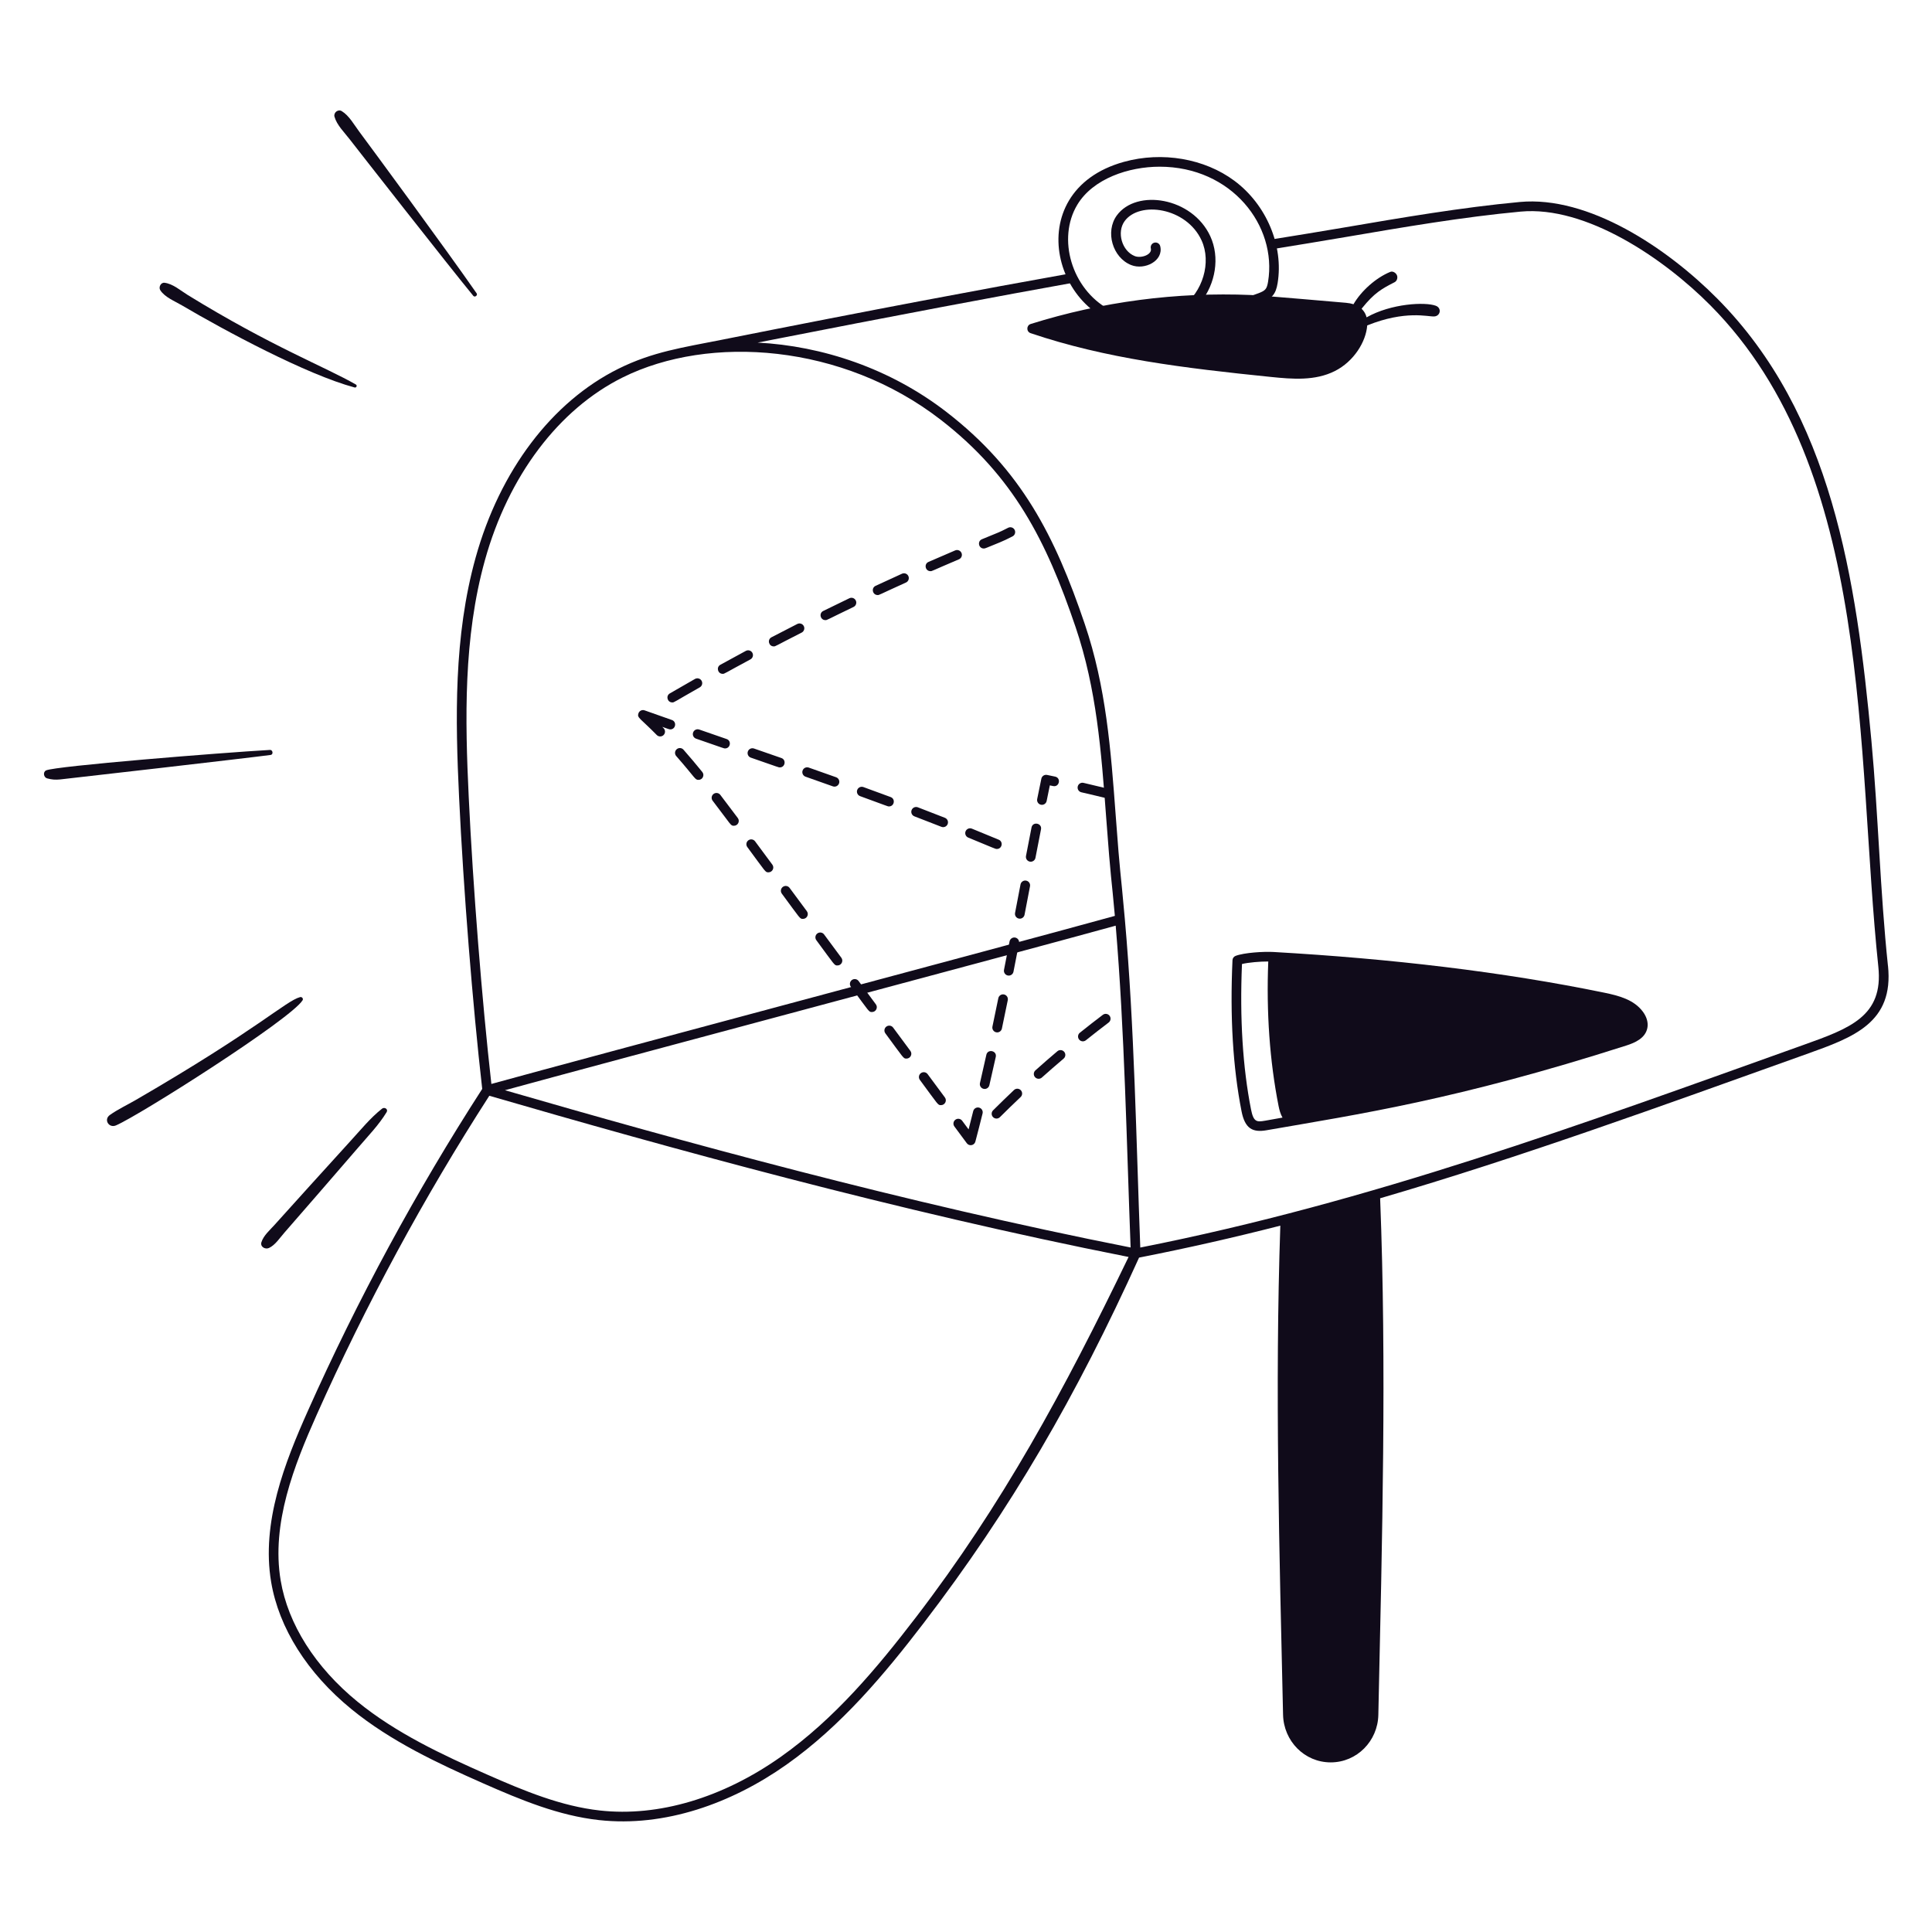 <svg width="200" height="200" viewBox="0 0 200 200" fill="none" xmlns="http://www.w3.org/2000/svg">
<path d="M36.84 39.805C33.627 37.958 28.112 35.878 19.43 30.535C18.693 30.082 17.902 29.372 17.027 29.272C16.64 29.228 16.399 29.735 16.589 30.036C17.048 30.765 18.085 31.172 18.809 31.598C23.254 34.217 31.729 38.775 36.712 40.112C36.894 40.161 37.008 39.901 36.841 39.806L36.84 39.805Z" fill="#100B1A"/>
<path d="M49.34 30.364C46.081 25.677 38.33 15.158 37.182 13.617C36.654 12.909 36.144 11.972 35.38 11.505C34.997 11.271 34.507 11.658 34.627 12.084C34.868 12.944 35.639 13.694 36.178 14.392C36.787 15.182 46.49 27.581 48.998 30.628C49.154 30.818 49.483 30.567 49.341 30.363L49.34 30.364Z" fill="#100B1A"/>
<path d="M27.951 77.632C22.822 77.926 5.696 79.303 4.772 79.752C4.415 79.925 4.522 80.484 4.88 80.578C5.381 80.71 5.708 80.734 6.234 80.686C6.728 80.641 26.101 78.417 28.021 78.151C28.315 78.11 28.246 77.615 27.951 77.632Z" fill="#100B1A"/>
<path d="M31.07 103.219C29.586 103.613 26.713 106.533 14.029 113.884C13.152 114.392 12.199 114.838 11.373 115.423C10.705 115.896 11.27 116.813 12.004 116.502C14.393 115.487 30.083 105.532 31.323 103.548C31.428 103.38 31.255 103.171 31.071 103.22L31.07 103.219Z" fill="#100B1A"/>
<path d="M39.552 114.767C38.33 115.728 37.314 116.996 36.263 118.137C35.199 119.293 28.957 126.195 28.436 126.783C27.951 127.33 27.291 127.88 27.064 128.587C26.909 129.069 27.455 129.37 27.847 129.189C28.496 128.889 28.971 128.135 29.437 127.609C29.959 127.02 36.093 119.953 37.088 118.787C38.091 117.611 39.22 116.455 40.023 115.13C40.212 114.817 39.804 114.569 39.552 114.767Z" fill="#100B1A"/>
<path d="M105.096 97.057C104.825 97.006 104.563 97.182 104.51 97.453C104.32 98.434 104.128 99.416 103.934 100.396C103.874 100.704 104.108 100.993 104.425 100.993C104.659 100.993 104.868 100.828 104.915 100.59C105.109 99.608 105.301 98.626 105.491 97.643C105.544 97.372 105.367 97.11 105.096 97.057Z" fill="#100B1A"/>
<path d="M106.228 91.162C105.959 91.111 105.695 91.288 105.643 91.558L105.078 94.506C105.019 94.816 105.257 95.101 105.57 95.101C105.805 95.101 106.015 94.934 106.061 94.695L106.626 91.747C106.678 91.476 106.499 91.214 106.228 91.162Z" fill="#100B1A"/>
<path d="M102.106 109.197C101.89 110.177 101.669 111.15 101.445 112.116C101.372 112.428 101.609 112.729 101.932 112.729C102.159 112.729 102.365 112.573 102.418 112.342C102.644 111.372 102.865 110.395 103.082 109.412C103.225 108.766 102.248 108.55 102.105 109.196L102.106 109.197Z" fill="#100B1A"/>
<path d="M106.783 85.663L106.21 88.609C106.15 88.918 106.387 89.204 106.701 89.204C106.936 89.204 107.145 89.038 107.191 88.799L107.764 85.855C107.891 85.208 106.911 85.01 106.783 85.663Z" fill="#100B1A"/>
<path d="M103.934 102.945C103.666 102.891 103.399 103.065 103.345 103.336C103.145 104.316 102.943 105.295 102.737 106.27C102.671 106.58 102.908 106.874 103.227 106.874C103.458 106.874 103.666 106.712 103.716 106.477C103.922 105.5 104.125 104.519 104.325 103.536C104.38 103.265 104.205 103.001 103.935 102.946L103.934 102.945Z" fill="#100B1A"/>
<path d="M114.785 81.666C113.92 81.454 113.05 81.245 112.165 81.042C111.895 80.979 111.627 81.148 111.566 81.418C111.504 81.687 111.672 81.955 111.941 82.017C112.923 82.243 113.892 82.473 114.851 82.71C114.857 82.711 114.861 82.71 114.866 82.71C114.839 82.362 114.812 82.014 114.785 81.666Z" fill="#100B1A"/>
<path d="M109.227 80.395L108.392 80.221C108.121 80.165 107.857 80.338 107.801 80.609C107.656 81.306 107.513 82.009 107.369 82.717C107.314 82.988 107.49 83.251 107.76 83.306C108.028 83.361 108.294 83.188 108.349 82.915C108.458 82.374 108.568 81.837 108.678 81.302L109.019 81.373C109.67 81.508 109.871 80.532 109.226 80.394L109.227 80.395Z" fill="#100B1A"/>
<path d="M74.566 82.284C74.399 82.066 74.086 82.023 73.865 82.191C73.646 82.359 73.605 82.673 73.773 82.892C75.75 85.469 75.616 85.482 75.978 85.482C76.385 85.482 76.625 85.015 76.378 84.683C75.779 83.88 75.176 83.079 74.566 82.284Z" fill="#100B1A"/>
<path d="M78.167 87.095C78.002 86.873 77.69 86.826 77.467 86.991C77.245 87.156 77.199 87.469 77.363 87.69C79.32 90.332 79.215 90.303 79.551 90.303C79.956 90.303 80.199 89.838 79.952 89.505L78.167 87.095Z" fill="#100B1A"/>
<path d="M70.755 77.608C70.573 77.4 70.256 77.38 70.049 77.563C69.841 77.745 69.821 78.062 70.004 78.269C72.04 80.584 71.922 80.732 72.314 80.732C72.729 80.732 72.969 80.245 72.702 79.917C72.067 79.135 71.419 78.363 70.755 77.608Z" fill="#100B1A"/>
<path d="M92.457 106.376C92.293 106.155 91.98 106.107 91.757 106.272C91.535 106.437 91.489 106.75 91.653 106.972C93.607 109.613 93.504 109.584 93.841 109.584C94.245 109.584 94.489 109.119 94.242 108.786L92.457 106.376Z" fill="#100B1A"/>
<path d="M69.593 72.715C69.807 72.715 69.642 72.743 72.44 71.154C72.68 71.018 72.765 70.713 72.628 70.472C72.492 70.232 72.186 70.148 71.946 70.284C71.074 70.778 70.206 71.278 69.34 71.782C68.901 72.037 69.082 72.714 69.592 72.714L69.593 72.715Z" fill="#100B1A"/>
<path d="M88.884 101.556C88.719 101.334 88.408 101.287 88.184 101.452C87.962 101.617 87.916 101.93 88.08 102.152C90.033 104.792 89.931 104.765 90.268 104.765C90.672 104.765 90.916 104.3 90.669 103.967L88.883 101.557L88.884 101.556Z" fill="#100B1A"/>
<path d="M85.312 96.735C85.147 96.513 84.834 96.466 84.612 96.631C84.39 96.796 84.344 97.109 84.508 97.331C86.461 99.971 86.359 99.944 86.696 99.944C87.1 99.944 87.344 99.479 87.097 99.146L85.311 96.736L85.312 96.735Z" fill="#100B1A"/>
<path d="M81.739 91.915C81.574 91.693 81.262 91.646 81.039 91.811C80.817 91.976 80.771 92.289 80.935 92.51C82.892 95.152 82.787 95.123 83.123 95.123C83.528 95.123 83.771 94.658 83.524 94.325L81.739 91.915Z" fill="#100B1A"/>
<path d="M101.843 56.782C101.994 56.782 102 56.756 103.504 56.145C103.872 55.995 104.291 55.798 104.82 55.524C105.065 55.397 105.161 55.095 105.034 54.85C104.907 54.605 104.604 54.509 104.36 54.636C103.466 55.099 103.293 55.149 101.653 55.82C101.148 56.026 101.297 56.782 101.843 56.782Z" fill="#100B1A"/>
<path d="M96.029 111.196C95.864 110.974 95.552 110.927 95.329 111.092C95.107 111.257 95.061 111.57 95.225 111.792C97.179 114.433 97.076 114.404 97.413 114.404C97.817 114.404 98.061 113.939 97.814 113.606L96.029 111.196Z" fill="#100B1A"/>
<path d="M96.321 59.128C96.509 59.128 96.336 59.144 99.27 57.899C99.524 57.791 99.643 57.498 99.535 57.243C99.427 56.989 99.132 56.871 98.879 56.978C97.957 57.37 97.037 57.767 96.119 58.169C95.625 58.386 95.781 59.127 96.32 59.127L96.321 59.128Z" fill="#100B1A"/>
<path d="M85.445 64.195C85.64 64.195 85.485 64.212 88.358 62.832C88.607 62.713 88.712 62.414 88.592 62.165C88.472 61.916 88.174 61.811 87.925 61.931C87.022 62.365 86.121 62.803 85.222 63.247C84.749 63.48 84.918 64.195 85.445 64.195Z" fill="#100B1A"/>
<path d="M90.854 61.599C91.045 61.599 90.866 61.623 93.786 60.303C94.037 60.189 94.149 59.893 94.036 59.641C93.923 59.389 93.627 59.278 93.374 59.391C92.461 59.804 91.551 60.222 90.643 60.645C90.159 60.87 90.321 61.599 90.854 61.599Z" fill="#100B1A"/>
<path d="M80.096 66.914C80.299 66.914 80.125 66.94 82.989 65.485C83.235 65.36 83.333 65.059 83.208 64.813C83.083 64.566 82.782 64.468 82.536 64.594C81.642 65.048 80.752 65.508 79.864 65.971C79.403 66.213 79.576 66.914 80.096 66.914Z" fill="#100B1A"/>
<path d="M74.812 69.755C75.021 69.755 74.854 69.778 77.683 68.26C77.926 68.129 78.017 67.826 77.887 67.583C77.757 67.339 77.453 67.249 77.21 67.379C76.328 67.853 75.448 68.333 74.571 68.817C74.12 69.066 74.298 69.755 74.813 69.755H74.812Z" fill="#100B1A"/>
<path d="M109.46 108.823C108.693 109.472 107.936 110.132 107.187 110.802C106.981 110.986 106.963 111.302 107.147 111.508C107.331 111.714 107.648 111.731 107.853 111.547C108.596 110.884 109.347 110.23 110.106 109.587C110.316 109.408 110.343 109.093 110.164 108.882C109.986 108.672 109.672 108.645 109.46 108.823Z" fill="#100B1A"/>
<path d="M104.967 112.841C104.237 113.53 103.516 114.231 102.804 114.94C102.608 115.135 102.608 115.452 102.804 115.647C103.001 115.844 103.317 115.842 103.511 115.647C104.216 114.944 104.93 114.251 105.654 113.567C105.855 113.378 105.864 113.061 105.675 112.86C105.485 112.659 105.169 112.65 104.968 112.839L104.967 112.841Z" fill="#100B1A"/>
<path d="M101.352 114.659C101.084 114.592 100.812 114.756 100.747 115.024C100.59 115.659 100.43 116.289 100.268 116.915L99.602 116.017C99.437 115.795 99.123 115.748 98.902 115.913C98.68 116.077 98.634 116.391 98.798 116.612L100.091 118.356C100.344 118.684 100.864 118.58 100.97 118.179C101.224 117.219 101.473 116.246 101.716 115.264C101.782 114.995 101.62 114.724 101.352 114.659Z" fill="#100B1A"/>
<path d="M114.163 105.056C113.362 105.662 112.57 106.28 111.786 106.908C111.57 107.081 111.536 107.395 111.708 107.611C111.88 107.826 112.195 107.861 112.411 107.688C113.188 107.066 113.973 106.454 114.766 105.853C114.986 105.686 115.03 105.373 114.863 105.152C114.697 104.932 114.383 104.888 114.163 105.056Z" fill="#100B1A"/>
<path d="M97.82 84.66C96.892 84.294 95.957 83.931 95.015 83.572C94.759 83.474 94.468 83.602 94.369 83.861C94.271 84.119 94.4 84.408 94.658 84.507C95.596 84.865 96.528 85.226 97.452 85.591C97.709 85.693 97.999 85.566 98.101 85.309C98.202 85.052 98.076 84.762 97.819 84.661L97.82 84.66Z" fill="#100B1A"/>
<path d="M69.556 74.534C68.607 74.201 67.665 73.869 66.732 73.537C66.47 73.443 66.186 73.58 66.093 73.84C65.922 74.322 66.266 74.328 67.985 76.086C68.177 76.283 68.496 76.287 68.692 76.094C68.889 75.901 68.893 75.584 68.7 75.387C68.653 75.339 68.606 75.292 68.559 75.244C69.202 75.47 69.278 75.507 69.391 75.507C69.951 75.507 70.084 74.72 69.556 74.534Z" fill="#100B1A"/>
<path d="M103.194 87.886C103.744 87.886 103.888 87.122 103.377 86.921C103.001 86.773 101.102 85.983 100.61 85.782C100.357 85.678 100.063 85.8 99.958 86.055C99.854 86.31 99.976 86.602 100.231 86.707C102.929 87.812 103.014 87.886 103.194 87.886Z" fill="#100B1A"/>
<path d="M80.888 78.47L78.053 77.486C77.792 77.396 77.508 77.534 77.417 77.795C77.327 78.056 77.465 78.341 77.726 78.431C80.799 79.5 80.602 79.442 80.724 79.442C81.285 79.442 81.417 78.654 80.888 78.47Z" fill="#100B1A"/>
<path d="M89.039 82.417C92.001 83.492 91.878 83.481 92.027 83.481C92.581 83.481 92.723 82.706 92.201 82.512C91.265 82.164 90.324 81.82 89.38 81.477C89.123 81.382 88.834 81.517 88.739 81.776C88.645 82.035 88.779 82.322 89.039 82.417Z" fill="#100B1A"/>
<path d="M72.386 75.522C72.125 75.431 71.84 75.569 71.75 75.83C71.659 76.091 71.797 76.376 72.058 76.466C75.132 77.534 74.939 77.477 75.056 77.477C75.617 77.477 75.75 76.687 75.22 76.504L72.386 75.522Z" fill="#100B1A"/>
<path d="M83.085 79.765C82.993 80.026 83.13 80.311 83.391 80.403C84.334 80.734 85.277 81.067 86.218 81.403C86.476 81.496 86.763 81.361 86.857 81.1C86.949 80.84 86.814 80.554 86.554 80.461C85.611 80.125 84.667 79.792 83.722 79.46C83.462 79.368 83.176 79.504 83.085 79.765Z" fill="#100B1A"/>
<path d="M195.439 99.972C194.628 92.286 194.444 84.385 193.726 76.66C192.162 59.844 189.627 42.854 177.772 30.91C172.543 25.641 164.432 20.244 157.322 20.91C151.312 21.47 145.089 22.534 139.07 23.563C136.667 23.974 134.204 24.373 131.451 24.817C131.547 25.139 131.628 25.464 131.693 25.793C134.172 25.394 136.58 25.003 139.239 24.548C145.239 23.522 151.444 22.462 157.416 21.905C164.181 21.277 172.228 26.741 177.063 31.614C194.005 48.685 192.107 77.95 194.445 100.076C194.987 105.21 191.494 106.455 186.66 108.183C163.57 116.436 141.988 124.418 118.042 129.145C117.617 117.994 117.433 106.288 116.443 95.147C115.931 89.386 115.999 91.171 115.502 84.473C114.992 77.615 114.51 71.136 112.293 64.595C109.208 55.494 105.739 48.65 97.989 42.656C92.138 38.131 85.116 35.813 78.427 35.465C93.191 32.565 103.509 30.63 111.299 29.232C111.124 28.93 110.967 28.619 110.828 28.301C101.947 29.886 90.442 32.042 74.737 35.169C70.697 35.974 67.57 36.41 64.027 38.169C57.134 41.591 51.744 48.716 49.238 57.717C46.957 65.909 47.14 74.471 47.524 82.538C47.981 92.135 48.92 103.958 49.919 112.724C43.078 123.328 37.004 134.546 31.865 146.067C29.485 151.402 27.032 157.61 28.07 163.775C28.872 168.537 31.822 173.208 36.379 176.93C40.46 180.263 45.343 182.546 49.994 184.6C53.951 186.347 57.846 187.953 61.995 188.413C68.825 189.17 75.735 186.685 81.407 182.681C87.105 178.657 91.6 173.263 95.608 168.033C104.671 156.205 111.43 144.497 117.916 130.187C122.889 129.212 127.753 128.104 132.539 126.88C131.965 143.73 132.44 160.72 132.822 177.51C132.884 180.228 135.034 182.441 137.754 182.441C140.474 182.441 142.626 180.228 142.685 177.531C143.086 159.275 143.55 141.312 142.871 124.046C157.484 119.779 171.859 114.534 187 109.122C191.865 107.383 196.068 105.885 195.443 99.969L195.439 99.972ZM48.522 82.493C48.142 74.508 47.959 66.037 50.2 57.988C52.631 49.26 57.832 42.363 64.471 39.067C73.442 34.614 87.196 35.575 97.377 43.449C104.928 49.29 108.32 55.994 111.346 64.919C113.523 71.339 114 77.756 114.505 84.55C115.031 91.62 115.028 90.501 115.41 94.812C104.528 97.82 61.447 109.291 50.867 112.21C49.887 103.506 48.971 91.923 48.522 82.493ZM94.811 167.428C90.852 172.595 86.416 177.921 80.827 181.867C74.805 186.12 68.155 188.095 62.103 187.422C58.095 186.978 54.278 185.402 50.396 183.688C45.807 181.663 40.994 179.412 37.01 176.159C32.641 172.591 29.816 168.136 29.055 163.613C28.064 157.723 30.457 151.68 32.777 146.478C37.87 135.062 43.884 123.946 50.654 113.433C68.874 118.725 92.743 125.361 116.831 130.12C110.101 144.058 103.745 155.77 94.811 167.429V167.428ZM52.272 112.86C62.482 110.051 104.668 98.818 115.497 95.825C116.421 106.788 116.625 118.307 117.04 129.14C93.571 124.505 70.297 118.081 52.272 112.86Z" fill="#100B1A"/>
<path d="M170.079 104.742C169.155 103.486 167.593 103.075 166.072 102.762C155.537 100.595 144.017 99.246 131.846 98.55C130.834 98.492 128.797 98.612 127.908 98.953C127.722 99.024 127.596 99.199 127.587 99.397C127.317 105.252 127.633 110.517 128.525 115.043C128.875 116.817 129.653 117.258 131.112 117.003C140.717 115.33 150.774 113.858 168.357 108.232C169.262 107.942 170.328 107.474 170.535 106.412C170.639 105.877 170.478 105.284 170.079 104.742ZM130.94 116.018C130.096 116.166 129.762 116.151 129.506 114.85C128.647 110.493 128.332 105.43 128.569 99.795C129.246 99.631 130.416 99.531 131.29 99.533C131.082 104.812 131.441 109.842 132.357 114.489C132.439 114.901 132.552 115.332 132.765 115.693C132.157 115.804 131.548 115.913 130.939 116.019L130.94 116.018Z" fill="#100B1A"/>
<path d="M148.626 31.648C147.536 31.244 144.028 31.406 141.468 32.852C141.411 32.631 141.321 32.43 141.197 32.251C140.966 31.916 140.904 32.019 141.003 31.896C142.283 30.307 143.05 29.889 144.367 29.215C144.623 29.084 144.717 28.736 144.606 28.485C144.5 28.245 144.189 28.035 143.917 28.147C142.419 28.761 140.905 30.129 140.113 31.493C139.884 31.421 139.63 31.372 139.35 31.347C139.35 31.347 130.719 30.591 129.514 30.54C121.763 30.217 114.082 31.225 106.7 33.538C106.239 33.683 106.232 34.334 106.689 34.489C114.488 37.128 122.567 38.103 131.561 39.021C133.803 39.25 136.129 39.442 138.179 38.413C140.149 37.423 141.409 35.378 141.533 33.689C145.505 32.086 147.833 32.802 148.476 32.758C149.12 32.713 149.271 31.885 148.626 31.648Z" fill="#100B1A"/>
<path d="M118.455 33.964C109.146 33.964 105.206 19.841 116.351 16.754C120.307 15.659 124.689 16.41 127.786 18.715C131.098 21.18 132.895 25.442 132.257 29.321C132.07 30.463 131.662 30.888 130.681 31.274C128.369 32.185 125.852 32.516 123.394 32.238C122.034 33.399 120.245 33.964 118.455 33.964ZM120.035 17.257C116.862 17.257 113.147 18.485 111.518 21.202C109.42 24.699 110.927 29.896 114.789 32.025C117.213 33.361 120.247 33.268 122.337 31.793C124.514 30.257 125.432 27.155 124.383 24.878C122.808 21.459 117.955 20.784 116.421 22.891C115.581 24.044 116.144 25.98 117.462 26.507C118.136 26.777 119.288 26.353 119.135 25.723C119.07 25.455 119.234 25.184 119.502 25.119C119.771 25.055 120.041 25.217 120.106 25.486C120.475 26.997 118.5 28.001 117.09 27.436C115.164 26.665 114.391 23.979 115.612 22.302C117.641 19.518 123.427 20.41 125.291 24.459C126.298 26.646 125.836 29.368 124.289 31.309C126.333 31.427 128.398 31.097 130.315 30.342C130.986 30.077 131.144 29.927 131.271 29.157C132.22 23.39 127.521 17.256 120.036 17.256L120.035 17.257Z" fill="#100B1A"/>
</svg>
